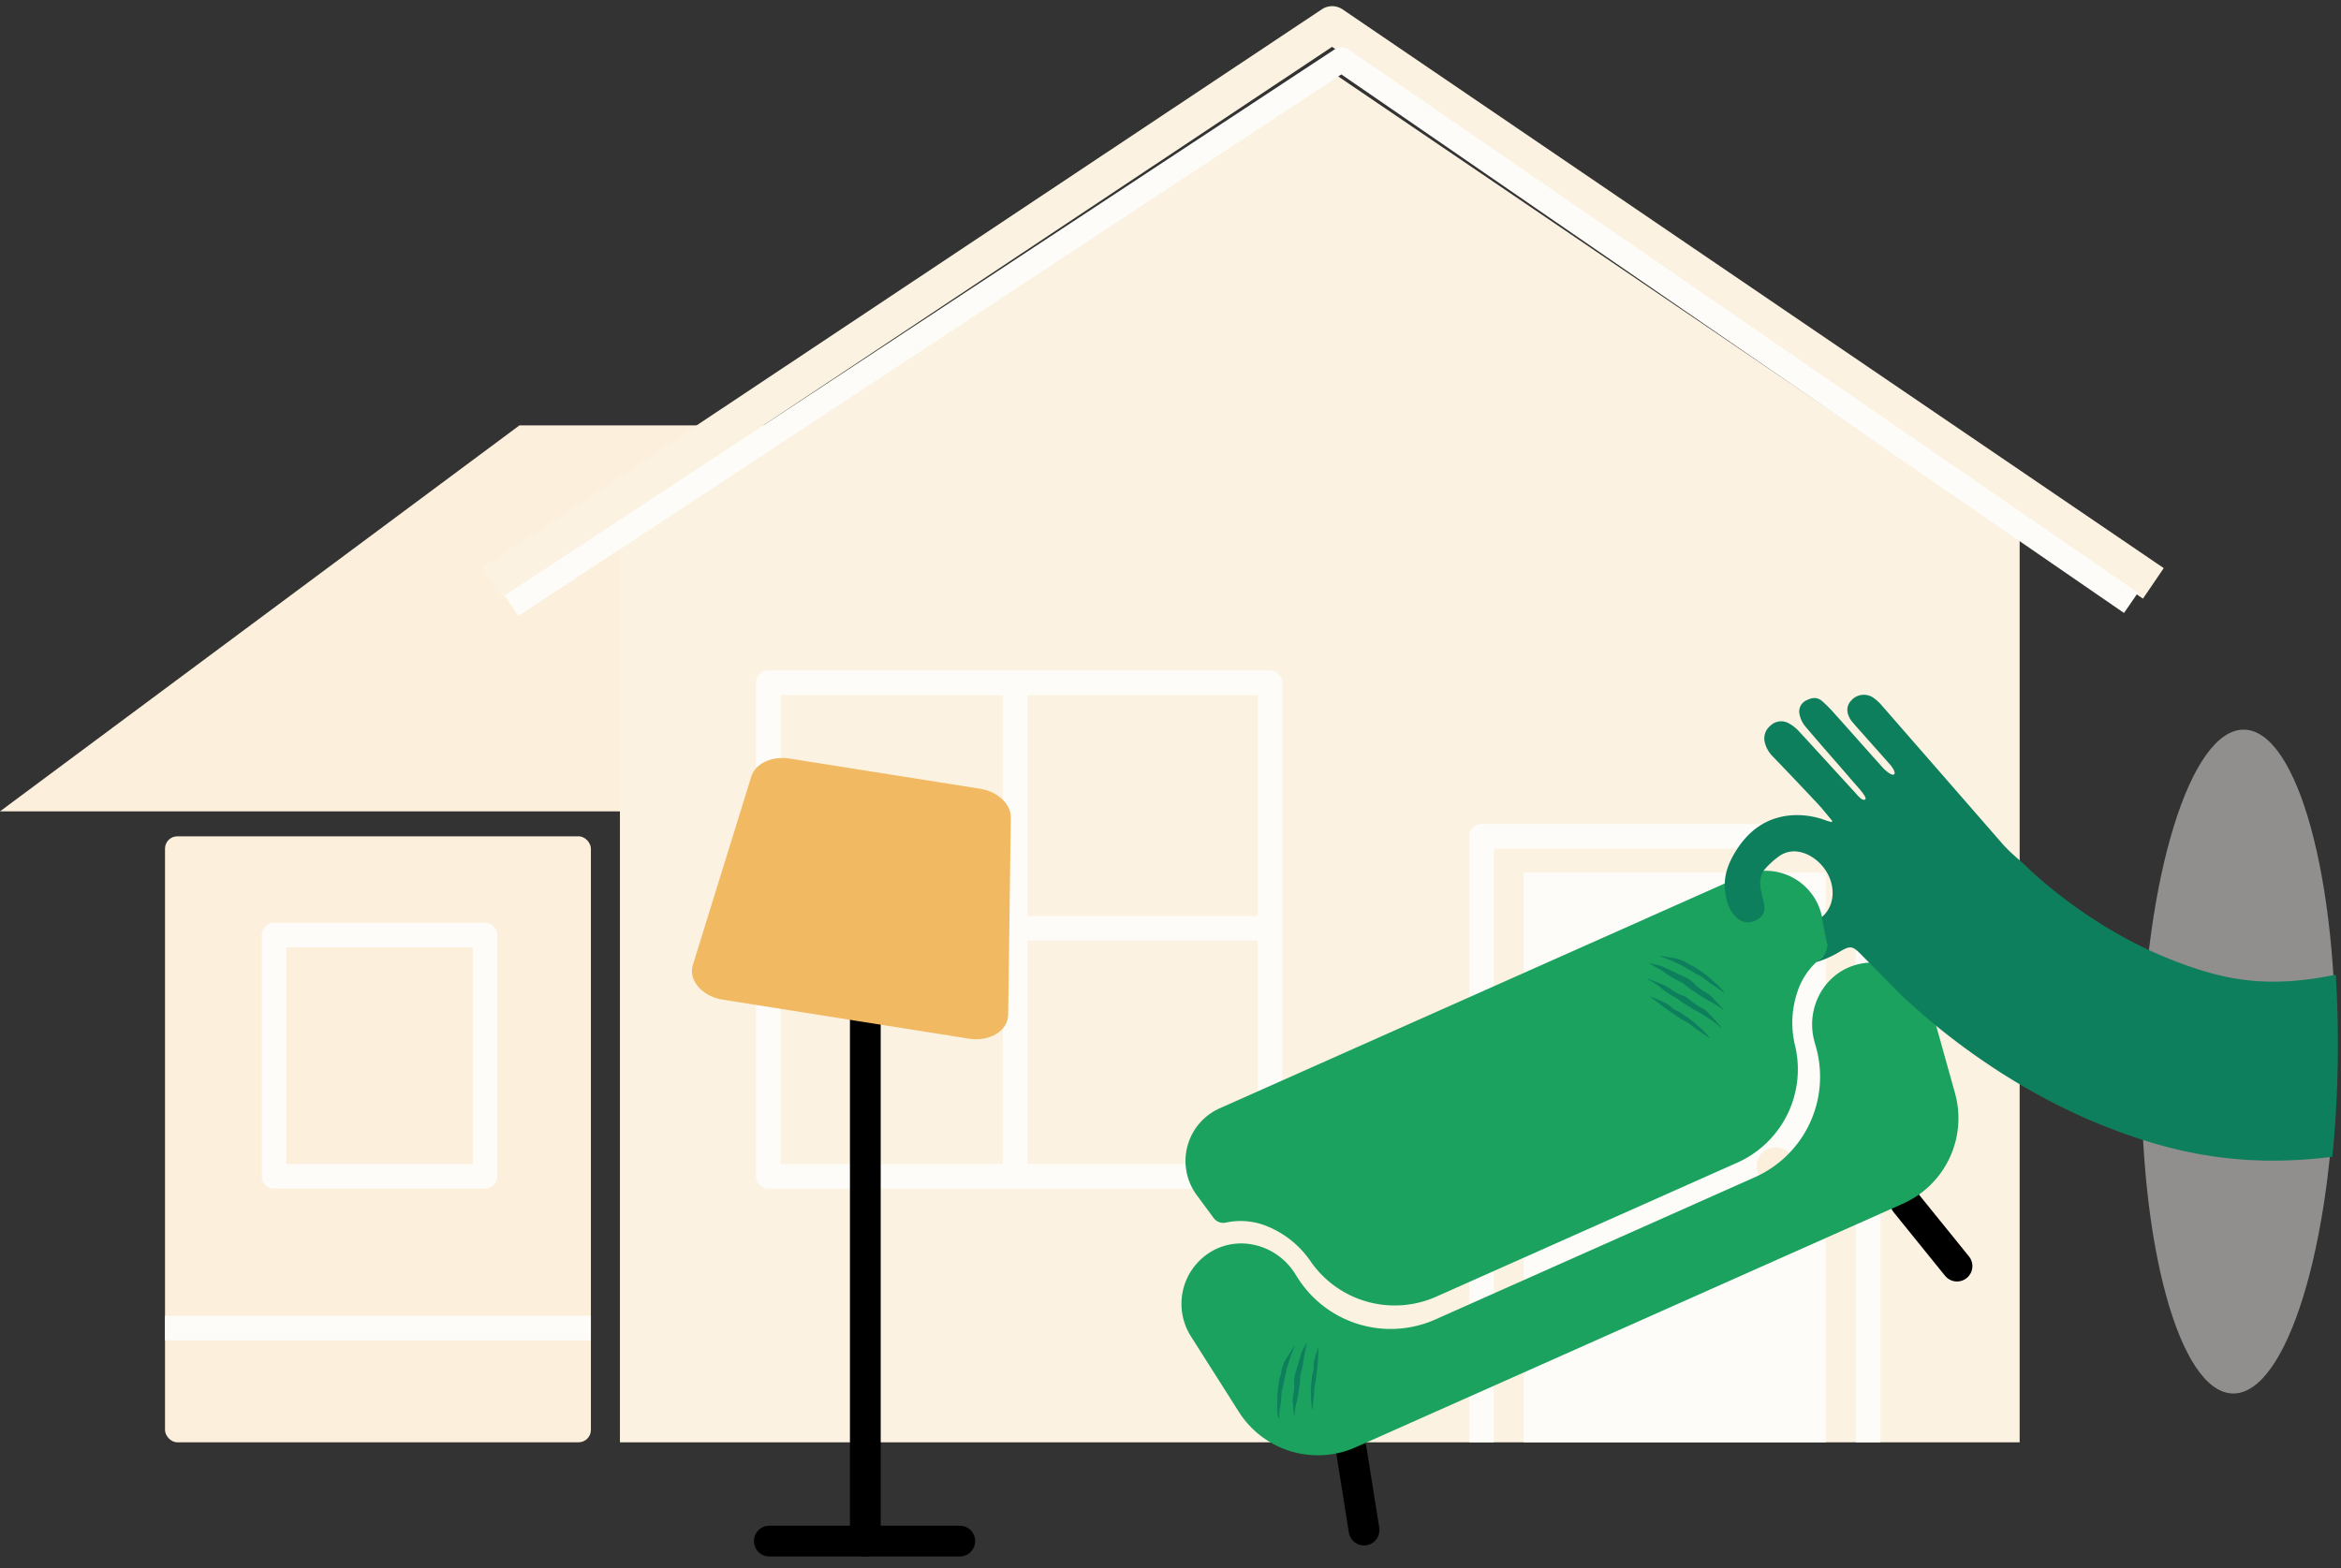 <svg xmlns="http://www.w3.org/2000/svg" xmlns:xlink="http://www.w3.org/1999/xlink" width="761" height="510" viewBox="0 0 761 510">
  <rect x="0" y="0" width="761" height="510" fill="#333333" stroke="none"/>
  <defs>
    <clipPath id="clip-path">
      <path id="Union_54" data-name="Union 54" d="M176.9,223.826c-5.934-1.146-11.335-7.954-15.775-18.867l-10.689-12.785-2-49.228L68.648,121.3,0,97.606s3.625-62.392,3.625-63.2,32-41.909,32-41.909L180.416,7.621l-.011.708a9.459,9.459,0,0,1,1.894-.158c17.388.3,30.641,48.864,29.6,108.463S195.92,224.3,178.532,224a9.425,9.425,0,0,1-1.338-.119l0,.291Z" transform="translate(2672.217 6837.077)" fill="#412727"/>
    </clipPath>
    <clipPath id="clip-path-2">
      <path id="Path_2452" data-name="Path 2452" d="M36.769,84.818l-2.15-9.679L16.72,76.61l-5.93,2.83L1.97,76.61,0,58.68,15.58,42.23l12.53-2.97L11.48,19.04,19.57,3.28,53.39,0l59.6,61.72,36.67,23.39,59.82,2.57v67.81l-77-1.52L83.06,131.22,48.57,102.91,32.433,91.3l1.521-1.5,1.3-1.027.823-1.1.556-1.462Z" transform="translate(-3.12 -3.28)" fill="none"/>
    </clipPath>
  </defs>
  <g id="Lounge-illustration" transform="translate(-7101.274 2550.08)">
    <rect id="Rectangle_7061" data-name="Rectangle 7061" width="761" height="510" transform="translate(7101.274 -2550.08)" fill="none"/>
    <g id="Group_4290" data-name="Group 4290" transform="translate(7101.274 -2542.08)">
      <path id="Path_2175" data-name="Path 2175" d="M2636.52,15300.443H2530.628l-168.857,125.509H2636.52Z" transform="translate(-2361.77 -15170.12)" fill="#fcefdb"/>
      <path id="Path_936" data-name="Path 936" d="M460.605,43.463V337.206H5.59V43.463l231.426-151.8Z" transform="translate(195.933 123.786)" fill="#fcf2e2"/>
      <path id="Path_935" data-name="Path 935" d="M10.56,199.363V14.12h98.164V199.363" transform="translate(484.797 261.63)" fill="#fdfcf8"/>
      <path id="Path_1926" data-name="Path 1926" d="M173.672,174.593V14.12H10.56V174.593Z" transform="translate(239.203 199.908)" fill="none" stroke="#fdfcf8" stroke-linejoin="round" stroke-width="8"/>
      <path id="Path_937" data-name="Path 937" d="M3.57,187.073,276.521,5.37l266.948,181.7" transform="translate(156.531 -5.37)" fill="none" stroke="#fcf2e2" stroke-linejoin="round" stroke-width="12"/>
      <path id="Path_2177" data-name="Path 2177" d="M3.57,183,273.39,5.37,530.03,182.023" transform="translate(162.7 6.002)" fill="none" stroke="#fdfcf8" stroke-linejoin="round" stroke-width="8"/>
      <path id="Path_2172" data-name="Path 2172" d="M10.56,211.17V14.12H136.237V211.17" transform="translate(471.041 249.824)" fill="none" stroke="#fdfcf8" stroke-linejoin="round" stroke-width="8"/>
      <ellipse id="Ellipse_576" data-name="Ellipse 576" cx="6.141" cy="6.141" rx="6.141" ry="6.141" transform="translate(571.091 365.058)" fill="#fcefdb"/>
      <path id="Path_2173" data-name="Path 2173" d="M2186.3,16645.822h162.962" transform="translate(-1937.804 -16351.983)" fill="none" stroke="#fdfcf8" stroke-width="8"/>
      <path id="Path_2174" data-name="Path 2174" d="M0,0H162.963" transform="translate(329.978 375.318) rotate(-90)" fill="none" stroke="#fdfcf8" stroke-width="8"/>
      <rect id="Rectangle_6976" data-name="Rectangle 6976" width="138.442" height="197.05" rx="4" transform="translate(53.642 263.943)" fill="#fcefdb"/>
      <path id="Path_2176" data-name="Path 2176" d="M79.146,92.593V14.12H10.56V92.593Z" transform="translate(78.513 281.908)" fill="none" stroke="#fdfcf8" stroke-linejoin="round" stroke-width="8"/>
      <path id="Path_2178" data-name="Path 2178" d="M2186.3,16645.822h138.442" transform="translate(-2132.658 -16221.982)" fill="none" stroke="#fdfcf8" stroke-width="8"/>
    </g>
    <path id="Path_2337" data-name="Path 2337" d="M107.93,0c59.608,0,107.93,14.1,107.93,31.488S167.538,62.976,107.93,62.976,0,48.879,0,31.488,48.322,0,107.93,0Z" transform="matrix(-0.017, 1, -1, -0.017, 7862.274, -2312.282)" fill="#eeedeb" opacity="0.5"/>
    <g id="Layer_2" data-name="Layer 2" transform="matrix(0.914, -0.407, 0.407, 0.914, 7462.21, -2173.853)">
      <g id="Layer_1" data-name="Layer 1" transform="translate(0 0)">
        <line id="Line_211" data-name="Line 211" y1="25.67" x2="6.861" transform="translate(25.989 118.623)" fill="none" stroke="#000" stroke-linecap="round" stroke-linejoin="round" stroke-width="10"/>
        <line id="Line_212" data-name="Line 212" x1="6.861" y1="25.67" transform="translate(230.022 118.623)" fill="none" stroke="#000" stroke-linecap="round" stroke-linejoin="round" stroke-width="10"/>
        <path id="Path_1248" data-name="Path 1248" d="M229.089,77.321a30.39,30.39,0,0,0,30.069-25.96L263.4,22.6A19.73,19.73,0,0,0,246.442.163c-10.8-1.42-20.618,6.6-22.187,17.382l-.269,1.81A35.767,35.767,0,0,1,188.6,49.9H75.026A35.772,35.772,0,0,1,39.637,19.356l-.269-1.81C37.753,6.767,27.953-1.257,17.18.163A19.73,19.73,0,0,0,.211,22.6L4.46,51.365A30.389,30.389,0,0,0,34.523,77.321H229.089Z" transform="translate(0 41.291)" fill="#1ba25f"/>
        <path id="Path_1249" data-name="Path 1249" d="M204.535,0H18.7A18.717,18.717,0,0,0,.438,22.743L2.42,31.735a3.889,3.889,0,0,0,3.03,3.007,22.618,22.618,0,0,1,12.067,6.873A31.437,31.437,0,0,1,25.5,57.582,33.218,33.218,0,0,0,58.112,84.54H165.143a33.216,33.216,0,0,0,32.615-26.952,31.4,31.4,0,0,1,7.985-15.974,22.709,22.709,0,0,1,11.546-6.775,4.765,4.765,0,0,0,3.648-3.614l1.867-8.482A18.717,18.717,0,0,0,204.535,0Z" transform="translate(20.178 0)" fill="#1ba25f"/>
        <path id="Path_1257" data-name="Path 1257" d="M15.864,23.751c-.315-.538-.613-1.088-.956-1.609A24.876,24.876,0,0,0,13.4,19.971a34.366,34.366,0,0,1-3.19-4.582c-.435-.756-.985-1.443-1.42-2.194s-.8-1.546-1.2-2.291a4.512,4.512,0,0,0-.493-.8,38.621,38.621,0,0,1-3.866-5.4A38.5,38.5,0,0,0,.938,1.466C.652,1.06.366.67.051.269A.309.309,0,0,1,.016,0C.188.149.366.3.543.447c.893.71,1.844,1.352,2.669,2.136A33.4,33.4,0,0,1,5.452,5.1c1,1.145,1.964,2.365,3,3.505a10.668,10.668,0,0,1,2.171,3.436,17.721,17.721,0,0,0,2.32,4.221,9.165,9.165,0,0,1,1.4,2.732c.412,1.352.934,2.675,1.4,4.009.08.235.137.475.212.716Z" transform="translate(185.562 13.579)" fill="#0e7f5c"/>
        <path id="Path_1258" data-name="Path 1258" d="M15.464,24.221c-.1-.16-.218-.315-.3-.481a50.062,50.062,0,0,0-4.582-7.3,45.428,45.428,0,0,1-3.6-5.326c-.647-1.2-1.552-2.251-2.291-3.4A23.376,23.376,0,0,1,3.1,5.04,24.575,24.575,0,0,0,.4.7C.286.544.183.378.08.212.08.183.08.149,0,0,.206.178.344.275.458.4c1.334,1.357,2.7,2.68,3.975,4.1a15.732,15.732,0,0,1,1.4,2.2A16.2,16.2,0,0,0,8.568,9.983a2.864,2.864,0,0,1,.573.727c.687,1.2,1.306,2.434,2.033,3.608.573.922,1.294,1.758,1.884,2.669a6.217,6.217,0,0,1,.573,1.369c.4,1.145.773,2.245,1.145,3.368.269.813.527,1.632.8,2.446Z" transform="translate(182.933 17.972)" fill="#0e7f5c"/>
        <path id="Path_1259" data-name="Path 1259" d="M.1,0c.47.286.951.573,1.409.865.962.63,1.919,1.271,2.864,1.913A11.455,11.455,0,0,1,7.692,6.386a13.815,13.815,0,0,0,1.054,1.2,8.853,8.853,0,0,1,.647.985c.521.83,1.077,1.644,1.541,2.5.63,1.145,1.22,2.365,1.775,3.574.458,1,.876,2.022,1.26,3.053a16.039,16.039,0,0,1,.464,1.718l-.132.057a1.974,1.974,0,0,1-.218-.321,28.345,28.345,0,0,0-2.342-3.929A23.88,23.88,0,0,1,10.567,13.1a12.126,12.126,0,0,0-1.873-2.755,11.828,11.828,0,0,1-.8-1.2C7.039,8,6.18,6.8,5.292,5.647A53.155,53.155,0,0,0,.235.269,1.255,1.255,0,0,0,0,.12Z" transform="translate(189.554 12.904)" fill="#0e7f5c"/>
        <path id="Path_1260" data-name="Path 1260" d="M12.01,20.154c-.137-.275-.258-.573-.412-.819-.7-1.145-1.42-2.291-2.1-3.436-.533-.893-.979-1.844-1.535-2.72-.47-.756-1.054-1.443-1.569-2.171-.292-.412-.573-.853-.819-1.283C4.7,8.316,3.791,6.924,2.955,5.492S1.323,2.52.5,1.031A6.627,6.627,0,0,1,0,0C.115.1.241.2.344.309c.922.985,1.873,1.936,2.749,2.961a11.839,11.839,0,0,1,2.05,3.236,3.768,3.768,0,0,0,.9,1.26A6.46,6.46,0,0,1,7.285,9.484c.481.9,1.145,1.718,1.621,2.629.659,1.249,1.249,2.537,1.816,3.837.452,1.031.836,2.09,1.226,3.144a6.55,6.55,0,0,1,.2,1.019Z" transform="translate(181.444 23.688)" fill="#0e7f5c"/>
        <path id="Path_1261" data-name="Path 1261" d="M.092,20.017c.263-.452.51-.922.8-1.357a21.122,21.122,0,0,1,1.271-1.838,28.8,28.8,0,0,0,2.675-3.86c.367-.636.825-1.214,1.2-1.844s.664-1.3,1-1.947A3.3,3.3,0,0,1,7.445,8.5a33.368,33.368,0,0,0,3.242-4.542c.573-.951,1.26-1.827,1.9-2.732.241-.338.5-.664.745-1a.281.281,0,0,0,0-.229c-.149.126-.292.258-.447.378-.745.573-1.541,1.145-2.234,1.793A26.406,26.406,0,0,0,8.774,4.29c-.842.979-1.649,1.987-2.514,2.944a9.026,9.026,0,0,0-1.816,2.9A15.189,15.189,0,0,1,2.5,13.688a7.583,7.583,0,0,0-1.145,2.291C1.008,17.124.567,18.224.178,19.352c-.069.195-.12.4-.178.573Z" transform="translate(20.325 81.115)" fill="#0e7f5c"/>
        <path id="Path_1262" data-name="Path 1262" d="M14.335,0c-.47.292-.945.573-1.409.871-.962.63-1.919,1.271-2.864,1.913A11.454,11.454,0,0,0,6.741,6.392,13.563,13.563,0,0,1,5.693,7.583a9.417,9.417,0,0,0-.647.985c-.521.83-1.077,1.644-1.541,2.5-.636,1.145-1.22,2.371-1.775,3.574-.464,1-.876,2.022-1.26,3.053C.258,18.27.155,18.843,0,19.415l.132.057a2.061,2.061,0,0,0,.223-.326A28.064,28.064,0,0,1,2.7,15.223a23.979,23.979,0,0,0,1.174-2.131,11.964,11.964,0,0,1,1.873-2.749c.321-.349.51-.819.8-1.2C7.4,7.967,8.259,6.8,9.146,5.647A53.214,53.214,0,0,1,14.209.269,1.576,1.576,0,0,1,14.438.12Z" transform="translate(15.29 80.485)" fill="#0e7f5c"/>
        <path id="Path_1263" data-name="Path 1263" d="M.115,17.829A7.732,7.732,0,0,1,.464,17.1c.573-1.019,1.18-2.016,1.753-3.041.441-.79.813-1.627,1.277-2.405.4-.664.882-1.271,1.312-1.919.246-.361.458-.75.682-1.145.727-1.243,1.489-2.468,2.182-3.734S9.032,2.228,9.713.916A5.852,5.852,0,0,0,10.132,0c-.1.092-.2.178-.286.275-.767.871-1.564,1.718-2.291,2.612A10.406,10.406,0,0,0,5.836,5.75a3.259,3.259,0,0,1-.75,1.111A5.8,5.8,0,0,0,4.049,8.379c-.4.8-.951,1.518-1.346,2.32-.573,1.105-1.042,2.245-1.518,3.391-.378.911-.7,1.85-1.019,2.783a5.669,5.669,0,0,0-.166.9Z" transform="translate(26.562 83.876)" fill="#0e7f5c"/>
      </g>
    </g>
    <g id="Group_4292" data-name="Group 4292" transform="translate(7324.929 -2306.64)">
      <line id="Line_142" data-name="Line 142" y1="173.005" transform="translate(57.641 84.671)" fill="none" stroke="#000" stroke-linecap="round" stroke-linejoin="round" stroke-width="10"/>
      <path id="Path_968" data-name="Path 968" d="M92.482,80.834H11.424c-6.8,0-12.1-4.483-11.355-9.61l9.173-63.5C9.874,3.33,14.771,0,20.6,0H83.308c5.827,0,10.723,3.33,11.355,7.721l9.185,63.48C104.577,76.35,99.285,80.834,92.482,80.834Z" transform="translate(12.645 0) rotate(9)" fill="#f2b963"/>
      <line id="Line_143" data-name="Line 143" x2="61.918" transform="translate(26.429 257.677)" fill="none" stroke="#000" stroke-linecap="round" stroke-linejoin="round" stroke-width="10"/>
    </g>
    <g id="Mask_Group_285" data-name="Mask Group 285" transform="translate(4977.1 -9157.702)" clip-path="url(#clip-path)">
      <g id="Layer_2-2" data-name="Layer 2" transform="translate(2669.242 6854.349) rotate(-9)">
        <g id="Layer_1-2" data-name="Layer 1" transform="translate(5.926 0.939)">
          <g id="Group_4362" data-name="Group 4362" transform="matrix(0.985, 0.174, -0.174, 0.985, 13.956, -19.634)" clip-path="url(#clip-path-2)">
            <path id="Path_2451" data-name="Path 2451" d="M206.69,90.43l-1.45.37c-24,5.94-38.72,3.41-56-3-23.24-8.5-40.95-23.11-46.9-28.43-3.15-3.13-6.15-5.07-9.33-8.59q-19.86-22-39.76-44a15.88,15.88,0,0,0-2.93-2.62,5.47,5.47,0,0,0-7.38,1.31c-1.47,1.77-1.3,4.15.48,6.45.47.52.94,1.05,1.4,1.58,3.81,4.13,7.63,8.26,11.42,12.41.75.81,1.82,2.51,1.32,3-.63.71-2.73-1-3.7-2-5.33-5.72-10.6-11.5-15.93-17.22a43.209,43.209,0,0,0-4.34-4.22c-1.55-1.25-3.22-1-4.86-.12a4,4,0,0,0-2.38,4.22,9,9,0,0,0,1.95,4.22c5.25,6,10.68,11.88,16,17.86,1.46,1.65,4.68,4.9,4,5.6C47.41,38,45.76,36,44.85,35c-6.18-6.49-12.3-13-18.5-19.49A13.4,13.4,0,0,0,23.05,13a5,5,0,0,0-6,.85,5.29,5.29,0,0,0-1.69,5.63,9.7,9.7,0,0,0,2.71,4.44c4.91,4.93,9.77,9.85,14.6,14.83,1.76,1.81,3.35,3.78,5,5.67l-.13.44c-.63-.18-1.29-.32-1.89-.52a26.35,26.35,0,0,0-11.37-1.47c-7.59.77-13.18,4.74-17.22,11.07C4.5,58,2.62,62.42,3.23,67.6c.41,3.4,1.39,6.54,4,8.93a5.45,5.45,0,0,0,6.48.55c2.14-1.21,2.79-2.78,2.25-5.5-.34-1.57-.82-3.06-1.12-4.61-.43-2.32-.27-4.65,1.23-6.45a26.57,26.57,0,0,1,4.64-4.35,8.26,8.26,0,0,1,5.81-1.55c4.74.46,9.52,4.57,11.09,9.58,2,6.35-1,12.26-7.17,13.82-1.92.48-4.06.2-6.1.14-1.21,0-2.4-.44-3.6-.47A5.69,5.69,0,0,0,15,82.56c-.46,2.75.51,4.7,3.42,6.49A16.51,16.51,0,0,0,30.6,91.18a32.37,32.37,0,0,0,10.54-4.44c3.13-1.86,3.88-1.77,6.55.82l14.13,13.79c.61.59,1.34,1.14,1.92,1.65h0c9.75,8.67,33.58,27.84,65.36,39.53,14,5.16,30.54,9.83,51.33,9.83a152,152,0,0,0,25.82-2.3c.76-8.43,1.24-17.26,1.4-26.36C207.85,112.1,207.5,100.92,206.69,90.43Z" transform="translate(-3.12 -3.28)" fill="#0e7f5c"/>
          </g>
        </g>
      </g>
    </g>
  </g>
</svg>

